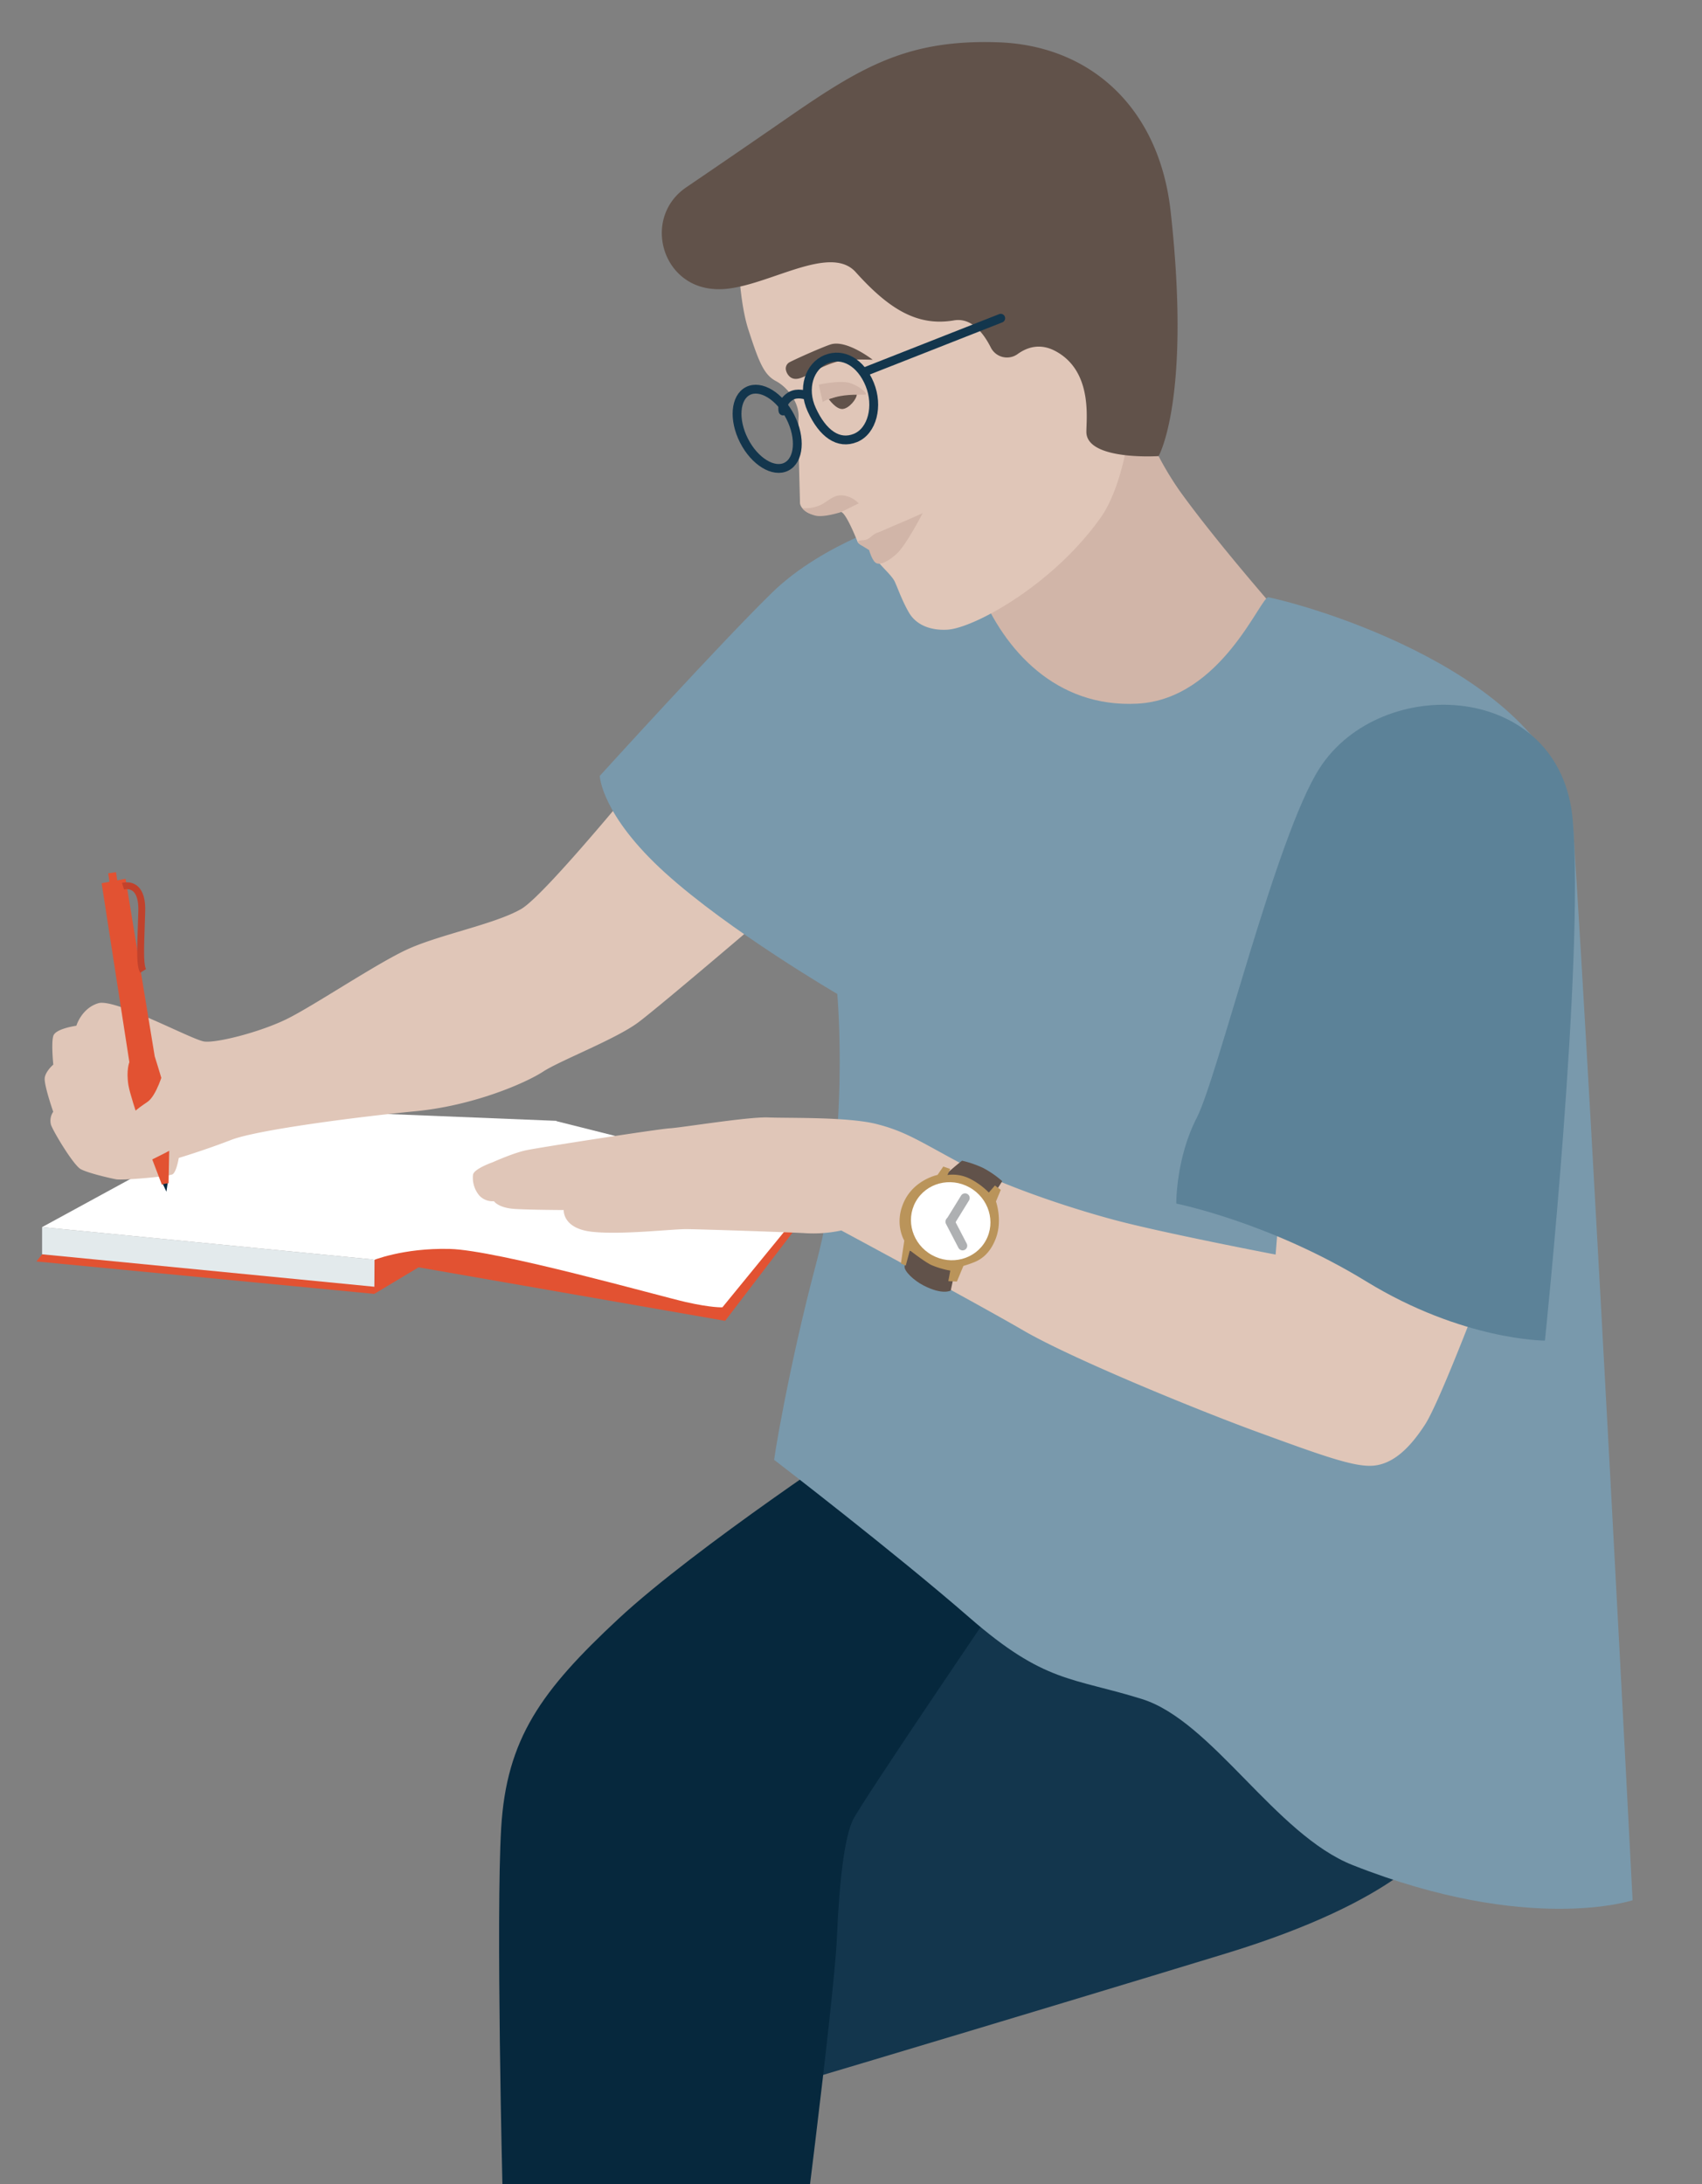 <?xml version="1.0" encoding="UTF-8"?> <svg xmlns="http://www.w3.org/2000/svg" id="Layer_3" data-name="Layer 3" viewBox="0 0 646.24 829.06"><rect x="0" y="0" width="646.24" height="829.06" fill="#808080" stroke="none"/> <defs> <style>.cls-1{fill:#13364d;}.cls-2{fill:#06283d;}.cls-3{fill:#e25232;}.cls-4{fill:#e3eaec;}.cls-5{fill:#fff;}.cls-6{fill:#d1b5a8;}.cls-7{fill:#e0c6b8;}.cls-8{fill:#7999ac;}.cls-9{fill:#61524a;}.cls-10{fill:#ba945a;}.cls-11,.cls-13,.cls-14{fill:none;}.cls-11{stroke:#aeb0b2;stroke-width:3.53px;}.cls-11,.cls-14{stroke-linecap:round;stroke-linejoin:round;}.cls-12{fill:#5c8298;}.cls-13{stroke:#c2422c;stroke-miterlimit:10;stroke-width:2.61px;}.cls-14{stroke:#13364d;stroke-width:3.35px;}</style> </defs> <title>А-Kurs lf_02</title> <path class="cls-1" d="M377.66,604.88S272,608.42,250.21,624.09s-3.54,182.07-3,182.58,152.23-45,218.48-65.24,78.9-42,78.9-42Z"></path> <path class="cls-2" d="M329.37,544.19s-65.24,43-94.57,70.29S192.31,660,190.29,693.89s.51,137.05.51,137.05l111.26,42s14.67-113.79,15.68-137.06,3-38.43,6.07-45,61.19-92,61.19-92Z"></path> <polygon class="cls-3" points="142.2 491.08 163.35 478.39 142.2 478.13 142.2 491.08"></polygon> <path class="cls-3" d="M13.82,478.82,142.2,491.14s.39-4.51-.28-4.51S16,476.1,16,476.1Z"></path> <polygon class="cls-3" points="142.2 478.13 275.33 501.36 310.88 454.81 247.46 435.09 142.2 478.13"></polygon> <polygon class="cls-4" points="15.98 476.1 15.98 465.79 142.2 478.13 142.14 488.42 15.98 476.1"></polygon> <polygon class="cls-5" points="85.45 427.92 15.98 465.79 142.2 478.13 209.63 427.96 211.38 425.45 95.08 420.75 85.45 427.92"></polygon> <path class="cls-5" d="M211,425.5l-69.79,53.05s11.65-4.93,29.58-4.48S250.54,492,260.4,494.23s13.89,2,13.89,2l37.2-45.49Z"></path> <path class="cls-6" d="M429.84,146.51a119.83,119.83,0,0,0,18.09,39.84c19.31,26.84,56,67.18,56,67.18s-34.06,26.64-76.69,27.08c-10.92.11-39.81-17.7-46.39-21.11-1.5-.78-29.35-54.2-29.35-54.2Z"></path> <path class="cls-7" d="M255.18,280.63s-47,58.47-57.28,64.4-32,9.88-44.25,15.8-34.67,21-44.71,25.95S82.22,396,77.51,395.33,43.74,378.87,37.33,380.8,29,389.35,29,389.35s-7.91,1.07-8.76,3.85,0,10.9,0,10.9S17.45,406.45,17,409s3.21,13,3.21,13a6,6,0,0,0-.86,4.92c.86,2.56,8.55,15.39,11.33,16.88s11.12,3.42,13.47,3.85,19.88-1.07,21.37-1.92,2.36-6.2,2.36-6.2,10-3,19.87-6.84,48.1-8.76,70.11-10.9,41.69-10.69,48.31-15S233.9,394.42,242.45,388,292,346.54,292,346.54,255.22,281.57,255.18,280.63Z"></path> <path class="cls-8" d="M343.75,196.9s-30.84,8.75-50.64,28.09-65.38,69.52-65.38,69.52.46,14.73,24.86,36.83,65.32,45.94,65.32,45.94,4.94,53.76-8,102.24c-10.69,40.12-16.71,77.7-15.9,74.66,0,0,45.58,35,74.13,59.86s38.67,22.56,65.37,30.85,50.74,51.47,80.12,63.07c66.91,26.44,106.26,13.33,106.26,13.33s-14.72-286.07-22.52-406.22c-3.61-55.55-92.94-83.48-115.72-88.36-2.89-.62-17.73,38.66-49.73,40.38-31.13,1.67-50.69-20.64-59.86-43.12C361.36,197.69,343.75,196.9,343.75,196.9Z"></path> <path class="cls-7" d="M484.34,476.21S441.49,468,422.89,463s-43.21-13.44-58.45-21.61-20.76-12-31.7-14.75-33.41-2.17-41-2.48-32.86,3.85-37.38,4.12-49.86,7.31-54.72,8.36-12.58,4.53-12.58,4.53-7.23,2.51-7.47,4.79a10.46,10.46,0,0,0,2.55,8,6.93,6.93,0,0,0,5.41,2s1.67,2.55,7.93,2.93,18.56.41,18.56.41-.53,7,10.7,8.25,30.57-1.06,36.05-1,36,1.07,44.53,1.51a50.65,50.65,0,0,0,14.12-1s51,27.41,69.2,38,66.28,30.28,89.47,38.73,36,13.17,43.29,12.55S535,550.13,541.1,540.7,565.59,482,565.59,482l-78.51-39.54Z"></path> <path class="cls-9" d="M365.28,440.57s-5.92,4.64-7.14,6.47,7.49.41,10.42,2.66,7.51,5.65,7.51,5.65l4.48-7a37,37,0,0,0-7.22-5A39.92,39.92,0,0,0,365.28,440.57Z"></path> <path class="cls-9" d="M345.47,474.66c-1.31.11-1.63,4.06-2,5.92s3.64,5.56,7.24,7.38C358,491.7,361,489.85,361,489.85l.95-4.49s1.44-3.86-2-5.56S345.47,474.66,345.47,474.66Z"></path> <path class="cls-10" d="M360.82,443.72,359.73,446a14.73,14.73,0,0,1,8.6,1.45,27.35,27.35,0,0,1,7.12,5.21l2.32-2.67,2.22,1.65-1.83,4.41s2.59,7.21-.12,14.19c-2.4,6.18-6.17,8-7.84,8.74a41.37,41.37,0,0,1-4.4,1.53l-2.47,5.93-3.26-.14.75-4a33.83,33.83,0,0,1-7.18-2.12c-2.8-1.35-8.17-5.59-8.17-5.59l-1.56,5.81-1.84-.81,1.28-8.69s-4.15-6.73.19-15.35c4-7.88,12.43-9.58,12.43-9.58l2.19-3.17Z"></path> <ellipse class="cls-5" cx="360.98" cy="463.55" rx="14.69" ry="15.21" transform="translate(-219.62 553.52) rotate(-60.9)"></ellipse> <line class="cls-11" x1="360.98" y1="463.55" x2="366.42" y2="454.73"></line> <line class="cls-11" x1="360.75" y1="463.74" x2="365.49" y2="472.85"></line> <path class="cls-12" d="M500.94,291.74C484.55,317.35,462.31,409,454.39,424.32s-7.77,32.53-7.77,32.53,35.43,7.07,72.12,29.54,67.86,22.48,67.86,22.48,15.09-144.81,10.56-197.57S524.29,255.26,500.94,291.74Z"></path> <path class="cls-3" d="M38.59,335.25l10.53,67.92s-1.27,3.09-.36,8.72S58,440.59,58,440.59l3.46,9.08,2.54-.54s.54-23.62.36-27.43S58.75,401,58.75,401L47.68,333.57Z"></path> <rect class="cls-3" x="41.79" y="331.21" width="3.01" height="9.94" transform="translate(-48.59 9.92) rotate(-8.39)"></rect> <path class="cls-13" d="M46.71,336.39s7.39-2.34,7.12,9.35c-.24,10.48-1.06,20.31.51,22.8"></path> <path class="cls-7" d="M280.12,91.13s0,21.51,4,33.88,5.91,17.21,10.48,19.63,8.88,8.33,8.61,13.71.54,31.19.54,32.54,2.15,4.84,7.52,4.57,6.06-1.63,8.1-1.12,6.23,11.3,6.23,11.3.15.69,1.8,1.46,4.47,0,4.47,0a5.73,5.73,0,0,0,1.27,5.86c2.56,3.07,5.49,5.62,6.51,7.66s2.79,7.3,5.47,11.9,8,6.85,14.54,6.5c10-.54,40.26-16.94,58.45-42.82,7.23-10.27,12-32.53,10.43-42-6.15-36.17-23.31-43.45-29.91-47.62-7.8-4.93-53.3-18.67-65.62-24.42s-41.5-10.27-46.84-7S280.12,91.13,280.12,91.13Z"></path> <path class="cls-9" d="M386.32,134.44a6.88,6.88,0,0,1-10.1-2.5c-2.84-5.64-7.42-11.45-14-10.33-14,2.4-24.78-4.39-37.32-18.32-10.45-11.62-36.45,7.65-53.48,6.44l-.81-.07c-19.83-1.68-26.49-27.4-10-38.59,10.06-6.83,22.89-15.6,38.27-26.23,28.14-19.45,45.71-30,80.27-28.78s60.93,24.5,65.33,64.14c7.93,71.32-4.56,92.92-4.56,92.92s-26.25,1.73-27.39-8.52c-.4-3.61,3.19-23.47-11.91-31.4C394.85,130.17,389.92,131.82,386.32,134.44Z"></path> <path class="cls-9" d="M299.87,137.45a2.72,2.72,0,0,0-1.41,3.19,4.65,4.65,0,0,0,1.64,2.53c2,1.4,4.41.4,8.22-1.8s9.42-4.61,13.63-4.81,9.41,0,9.41,0-9.93-7.77-16-5.81C312.79,131.56,303.72,135.5,299.87,137.45Z"></path> <path class="cls-9" d="M314.66,151.46s2.72,3.91,5.21,3.79,5.57-3.91,5.45-5.69S314.66,151.46,314.66,151.46Z"></path> <path class="cls-6" d="M304.71,192.9a14.08,14.08,0,0,0,7-1.28c3.19-1.65,4.85-4,8.53-3.55a9.81,9.81,0,0,1,5.8,3l-6.77,3.33s-6.49,2.11-9.68,1.32C305.83,194.75,304.71,192.9,304.71,192.9Z"></path> <path class="cls-14" d="M297.31,156s-1-3.21,2.88-5.64c2.51-1.59,6.09-.3,6.09-.3"></path> <path class="cls-14" d="M330.22,145.86c3.37,8.23,1,17.76-5.41,20.37s-12.41-1.54-16.61-10.74c-3.7-8.09-.88-16.54,5.51-19.15S326.86,137.62,330.22,145.86Z"></path> <ellipse class="cls-14" cx="291.3" cy="162.74" rx="9.88" ry="16.11" transform="translate(-42.13 149.78) rotate(-26.96)"></ellipse> <line class="cls-14" x1="379.97" y1="120.8" x2="328.6" y2="141.01"></line> <path class="cls-6" d="M350.33,194.77s-4.71,2.17-7.73,3.42c-5.28,2.18-7.59,3.39-9.44,4-2.62.92-2.56,2.81-5.93,2.92-3.07.11-.31,1.79-.31,1.79L330,208.8s1.18,4.35,2.83,5,4.36-.67,7.57-3.53C344.08,207,350.33,194.77,350.33,194.77Z"></path> <path class="cls-6" d="M310.87,146l1.54,6.63s0-.54,4.66-1.84,10-.88,11.45-1-2.84-3.91-6.75-4.62S310.87,146,310.87,146Z"></path> <path class="cls-7" d="M62,406.81s-2.54,9.08-6,11.44-9.63,6.36-11.45,13.26.55,12,2.18,12.89,21.44-9.44,21.8-10,4.18-6.9,8.35-12.53,9.09-9.26,9.45-14.35Z"></path> <polygon class="cls-2" points="61.85 449.46 63.18 452.34 63.66 449.14 61.85 449.46"></polygon> </svg> 